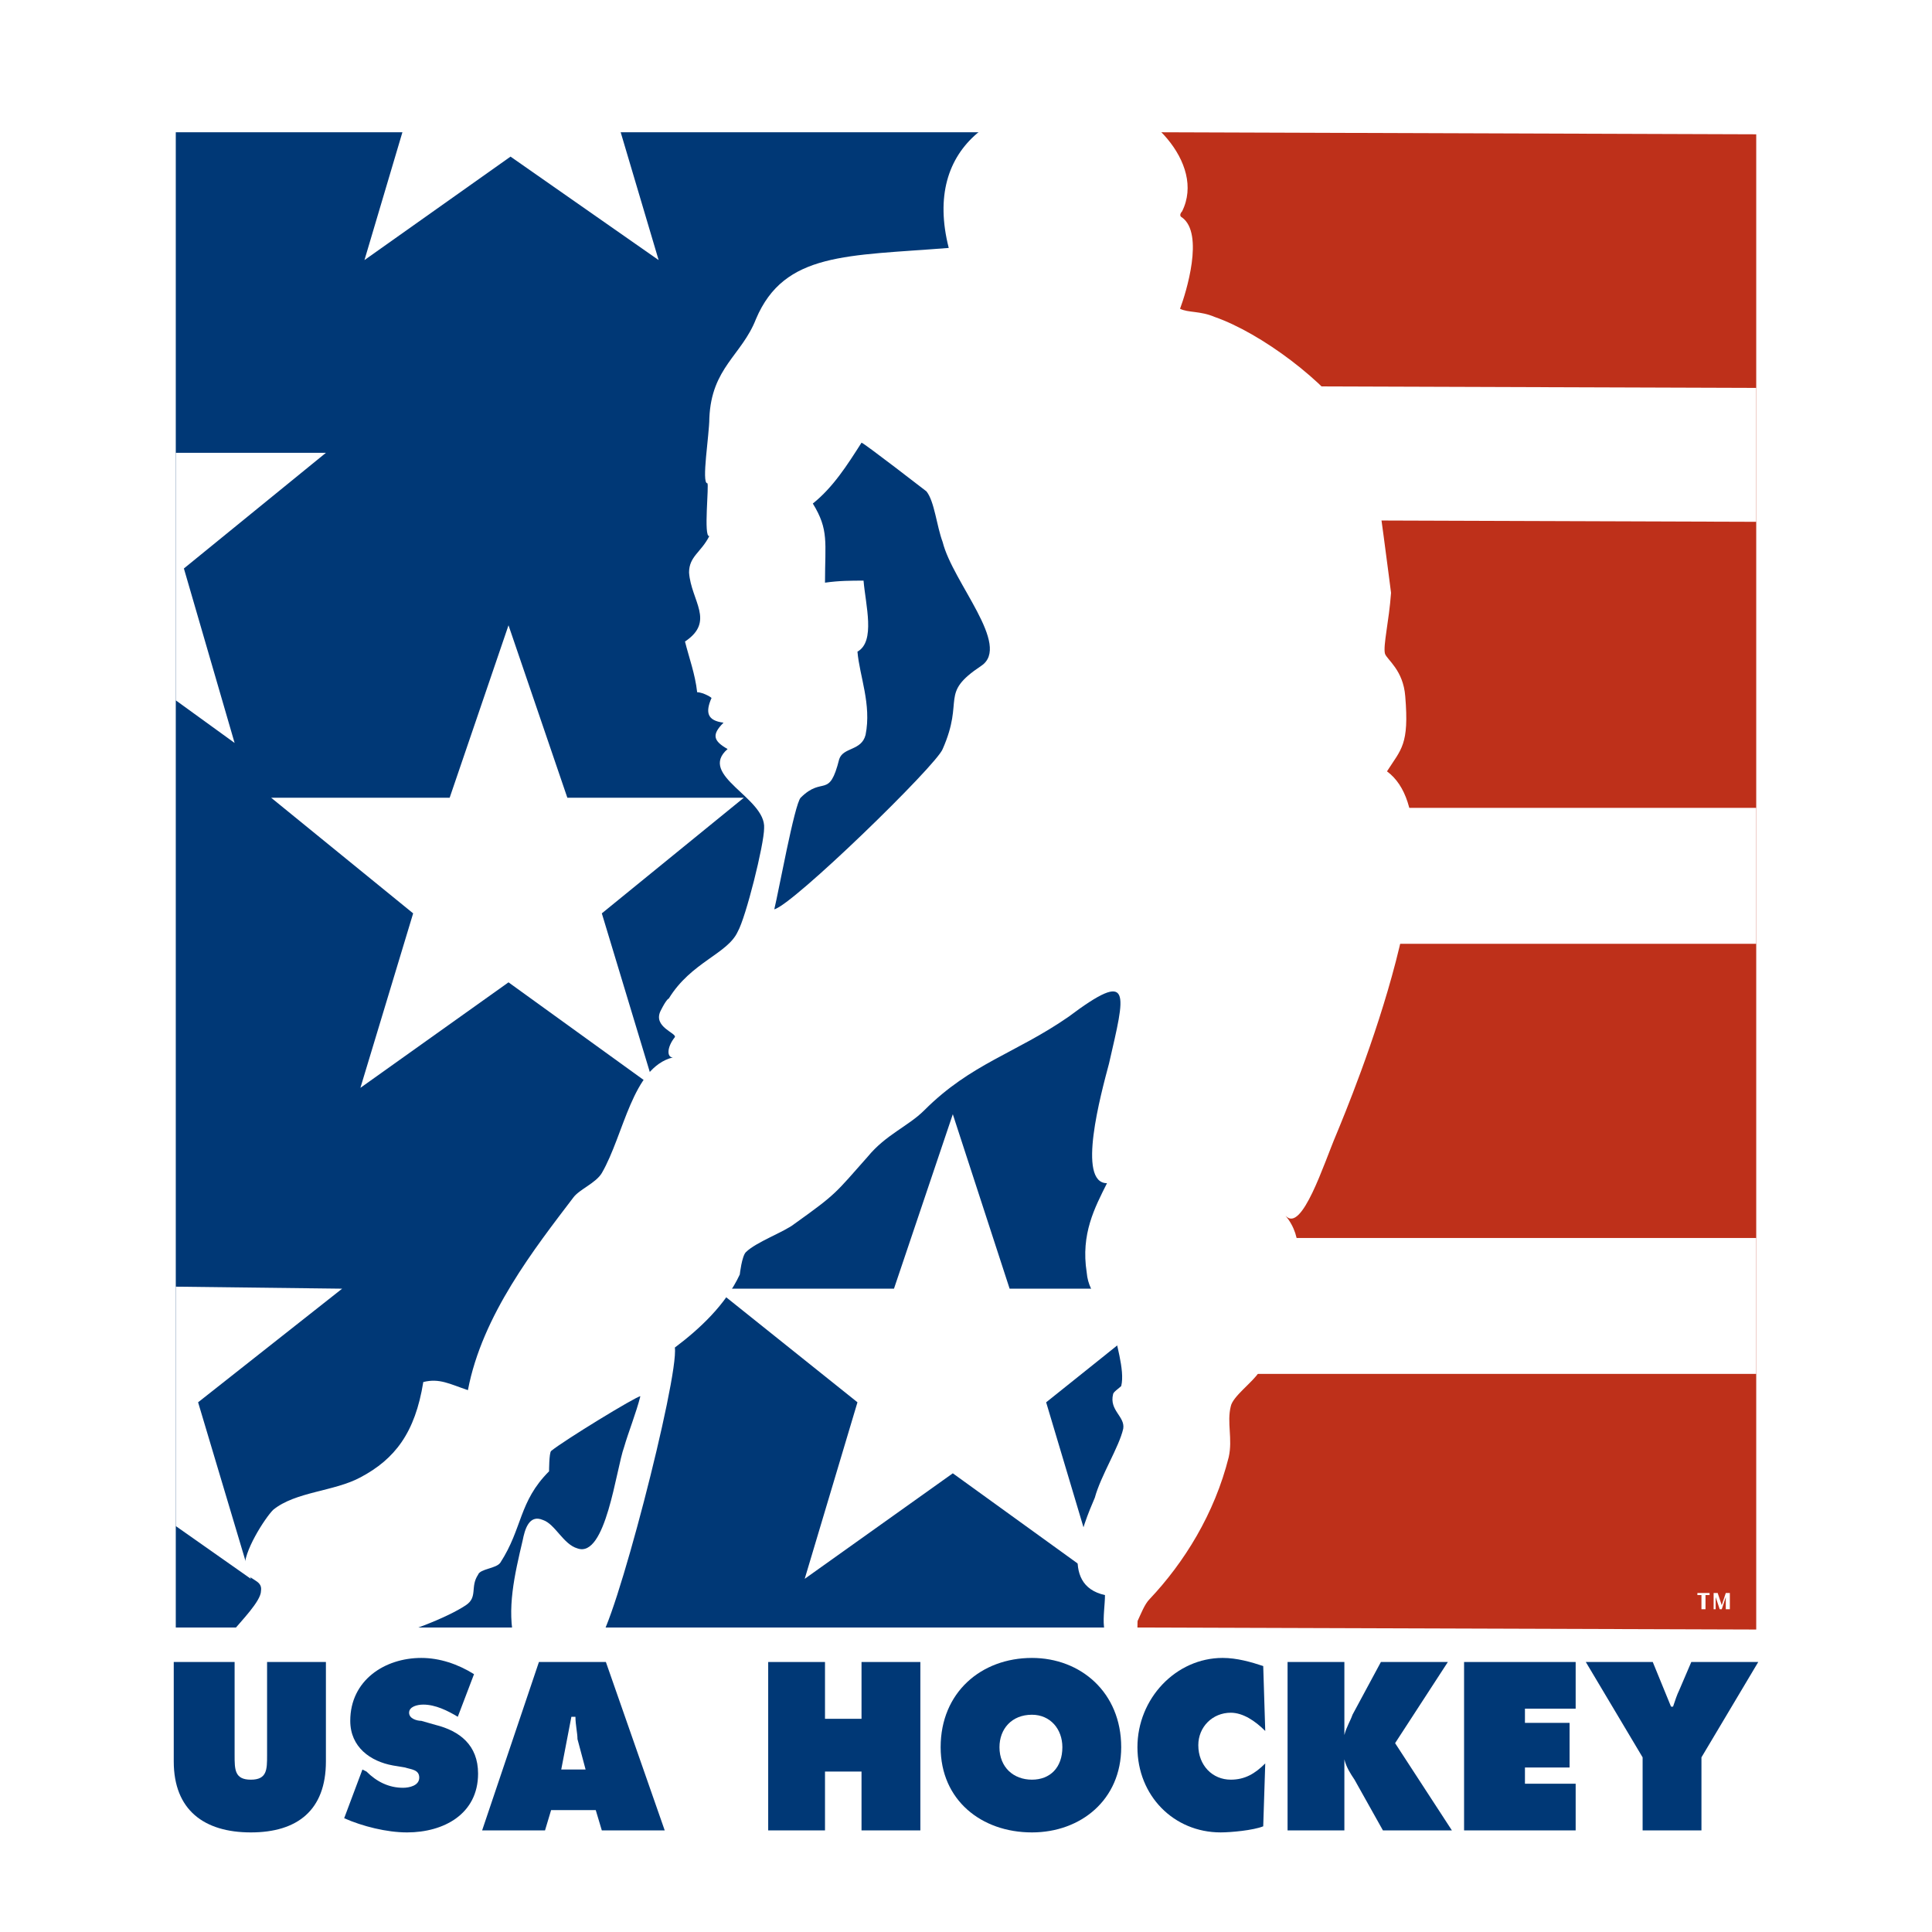 <?xml version="1.0" encoding="utf-8"?>
<!-- Generator: Adobe Illustrator 13.0.0, SVG Export Plug-In . SVG Version: 6.00 Build 14948)  -->
<!DOCTYPE svg PUBLIC "-//W3C//DTD SVG 1.0//EN" "http://www.w3.org/TR/2001/REC-SVG-20010904/DTD/svg10.dtd">
<svg version="1.0" id="Layer_1" xmlns="http://www.w3.org/2000/svg" xmlns:xlink="http://www.w3.org/1999/xlink" x="0px" y="0px"
	 width="192.756px" height="192.756px" viewBox="0 0 192.756 192.756" enable-background="new 0 0 192.756 192.756"
	 xml:space="preserve">
<g>
	<polygon fill-rule="evenodd" clip-rule="evenodd" fill="#FFFFFF" points="0,0 192.756,0 192.756,192.756 0,192.756 0,0 	"/>
	<polygon fill-rule="evenodd" clip-rule="evenodd" fill="#003876" points="17.538,13.196 17.538,162.377 112.673,162.377 
		112.673,13.196 17.538,13.196 	"/>
	<polygon fill-rule="evenodd" clip-rule="evenodd" fill="#FFFFFF" points="61.866,12.994 65.712,25.949 50.936,15.625 
		36.362,25.949 40.208,12.994 61.866,12.994 	"/>
	<polygon fill-rule="evenodd" clip-rule="evenodd" fill="#FFFFFF" points="17.538,45.178 32.516,45.178 18.347,56.716 
		23.407,74.124 17.538,69.873 17.538,45.178 	"/>
	<polygon fill-rule="evenodd" clip-rule="evenodd" fill="#FFFFFF" points="50.734,62.384 56.604,79.589 74.214,79.589 
		60.044,91.126 65.308,108.535 50.734,98.008 35.957,108.535 41.22,91.126 27.051,79.589 44.863,79.589 50.734,62.384 	"/>
	<polygon fill-rule="evenodd" clip-rule="evenodd" fill="#FFFFFF" points="17.538,128.371 34.135,128.572 19.764,139.908 
		25.026,157.52 17.538,152.256 17.538,128.371 	"/>
	<polygon fill-rule="evenodd" clip-rule="evenodd" fill="#FFFFFF" points="95.062,111.166 100.73,128.572 118.543,128.572 
		104.374,139.908 109.636,157.52 95.062,146.992 80.286,157.52 85.549,139.908 71.38,128.572 89.192,128.572 95.062,111.166 	"/>
	<polygon fill-rule="evenodd" clip-rule="evenodd" fill="#BE301A" points="175.219,13.399 175.219,162.578 113.482,162.377 
		115.709,13.196 175.219,13.399 	"/>
	<polygon fill-rule="evenodd" clip-rule="evenodd" fill="#FFFFFF" points="115.507,51.858 115.507,38.499 175.219,38.701 
		175.219,52.061 115.507,51.858 	"/>
	<polygon fill-rule="evenodd" clip-rule="evenodd" fill="#FFFFFF" points="175.219,80.601 175.219,94.163 121.174,94.163 
		121.174,80.601 175.219,80.601 	"/>
	<polygon fill-rule="evenodd" clip-rule="evenodd" fill="#FFFFFF" points="175.219,123.514 175.219,137.074 117.936,137.074 
		117.936,123.514 175.219,123.514 	"/>
	<path fill-rule="evenodd" clip-rule="evenodd" fill="#FFFFFF" d="M109.839,9.958c4.453,0.405,10.525,6.275,8.097,11.133
		c0,0-0.405,0.405,0,0.607c2.227,1.62,0.404,7.49-0.203,9.109c0.811,0.405,2.024,0.203,3.441,0.81
		c4.655,1.62,11.133,6.478,13.765,10.525c0.81,1.417,1.821,3.847,2.227,5.466c0.202,0.405,1.619,11.538,1.619,11.538
		c-0.202,2.834-0.81,5.263-0.607,6.072c0.202,0.607,1.822,1.619,2.024,4.251c0.404,4.858-0.405,5.263-1.822,7.489
		c7.692,5.667-3.643,32.791-5.06,36.232c-1.215,2.834-3.441,9.918-5.061,8.098c1.821,2.227,1.417,4.857,0.202,7.893
		c-0.405,0.811-1.821,2.025-2.024,2.834c-0.607,2.025-0.202,3.441-0.81,4.859c-0.606,1.012-2.631,2.428-2.833,3.439
		c-0.405,1.621,0.202,3.24-0.203,5.061c-1.417,5.668-4.453,10.527-7.894,14.17c-1.013,1.012-1.417,3.846-2.834,4.049
		c-2.43,0.607-1.619-2.633-1.619-4.453c-4.656-1.012-2.227-6.883-1.013-9.717c0.607-2.227,2.429-5.061,2.834-6.883
		c0.202-1.213-1.417-1.82-1.012-3.439c0-0.203,0.606-0.607,0.81-0.811c0.404-1.619-0.607-4.453-0.81-6.072
		c-0.607-2.023-2.429-2.834-2.632-5.264c-0.607-3.846,0.81-6.477,2.024-8.906c-3.036,0-0.607-8.906,0.202-11.941
		c1.619-7.084,2.429-9.514-4.048-4.656c-5.264,3.645-9.717,4.656-14.372,9.312c-1.619,1.619-3.846,2.428-5.667,4.654
		c-3.239,3.645-3.036,3.645-7.287,6.68c-1.012,0.811-3.846,1.822-4.858,2.834c-0.405,0.404-0.607,2.227-0.607,2.227
		c-1.417,3.037-4.049,5.465-6.478,7.287c0.405,3.037-6.072,28.135-7.692,29.35c-1.214,0.811-3.846,0.607-5.465,0.406
		c-1.215-0.203-1.822-0.203-2.834-0.406c-0.81-3.238,0-6.68,0.81-10.121c0.203-1.012,0.607-2.631,2.024-2.023
		c1.214,0.404,2.024,2.43,3.441,2.834c2.833,1.012,3.846-7.895,4.656-10.121c0.405-1.416,1.214-3.441,1.619-5.061
		c-0.405,0-7.692,4.453-8.906,5.465c-0.203,0.203-0.203,2.025-0.203,2.025c-3.036,3.035-2.631,5.668-4.858,9.109
		c-0.405,0.605-2.024,0.605-2.227,1.213c-0.81,1.215,0,2.227-1.214,3.037c-3.644,2.428-16.193,6.477-21.253,4.25
		c-0.608-0.404-1.417-1.215-2.024-1.619c0.81-1.012,2.834-3.035,2.834-4.049c0.202-1.213-1.417-1.012-1.619-2.227
		c-0.203-1.619,2.024-5.061,2.833-5.869c2.227-1.822,6.072-1.822,8.704-3.238c3.441-1.822,5.465-4.453,6.275-9.514
		c1.62-0.404,2.631,0.201,4.453,0.809c1.417-7.488,6.68-14.168,10.526-19.229c0.607-0.811,2.226-1.418,2.833-2.43
		c2.227-3.846,3.037-10.525,7.085-11.537c-0.607,0-0.607-1.012,0.202-2.023c0.203-0.406-2.227-1.014-1.417-2.633
		c0.607-1.215,0.81-1.215,0.81-1.215c2.227-3.643,5.87-4.452,6.882-6.679c0.81-1.417,2.631-8.704,2.631-10.323
		c0.203-3.036-6.68-5.263-3.644-7.894c-1.417-0.81-1.619-1.417-0.405-2.631c-1.619-0.203-1.822-1.013-1.214-2.429
		c0.202,0-0.81-0.607-1.417-0.607c-0.202-1.822-0.81-3.441-1.214-5.06c3.036-2.024,0.607-4.048,0.405-6.882
		c0-1.619,1.214-2.024,2.024-3.644c-0.607,0.203,0-5.263-0.202-5.263c-0.607,0,0.202-4.858,0.202-6.477
		c0.203-5.061,3.239-6.275,4.656-9.918c2.833-6.68,9.108-6.275,19.229-7.084C92.026,14.411,99.718,9.553,109.839,9.958
		L109.839,9.958z"/>
	<path fill-rule="evenodd" clip-rule="evenodd" fill="#003876" d="M85.954,44.166c-1.417,2.227-2.834,4.453-4.858,6.072
		c1.619,2.632,1.214,3.846,1.214,7.895c1.417-0.203,2.631-0.203,3.846-0.203c0.202,2.429,1.214,6.073-0.607,7.084
		c0.203,2.429,1.417,5.263,0.81,8.299c-0.404,1.619-2.227,1.214-2.631,2.429c-1.013,4.048-1.62,1.619-3.846,3.846
		c-0.607,0.607-2.227,9.514-2.631,11.133c1.822-0.405,16.193-14.372,16.8-15.991c2.227-5.061-0.405-5.465,3.846-8.299
		c3.036-2.024-2.834-8.299-3.846-12.347c-0.607-1.62-0.81-4.048-1.619-5.061C92.431,49.024,86.156,44.166,85.954,44.166
		L85.954,44.166z"/>
	<path fill-rule="evenodd" clip-rule="evenodd" fill="#FFFFFF" d="M170.563,159.139h-0.404v1.416h-0.405v-1.416h-0.405v-0.203h1.215
		V159.139L170.563,159.139z M171.778,160.15l0.404-1.215h0.405v1.619h-0.405v-1.215l-0.404,1.215h-0.203l-0.404-1.215v1.215h-0.203
		v-1.619h0.405L171.778,160.15L171.778,160.15z"/>
	<path fill-rule="evenodd" clip-rule="evenodd" fill="#003876" d="M32.516,165.818v9.918c0,4.857-2.834,7.084-7.49,7.084
		c-4.655,0-7.691-2.227-7.691-7.084v-9.918h6.072v9.311c0,1.416,0,2.43,1.619,2.43c1.62,0,1.62-1.014,1.62-2.43v-9.311H32.516
		L32.516,165.818z"/>
	<path fill-rule="evenodd" clip-rule="evenodd" fill="#003876" d="M36.16,176.545l0.405,0.203c1.012,1.012,2.227,1.619,3.644,1.619
		c0.607,0,1.619-0.203,1.619-1.012c0-0.811-0.81-0.811-1.417-1.012l-1.215-0.203c-2.227-0.404-4.251-1.822-4.251-4.453
		c0-4.049,3.441-6.275,7.085-6.275c1.822,0,3.643,0.607,5.263,1.619l-1.62,4.252c-1.012-0.607-2.227-1.215-3.441-1.215
		c-0.607,0-1.417,0.203-1.417,0.811s0.81,0.809,1.214,0.809l1.417,0.404c2.429,0.607,4.251,2.025,4.251,4.859
		c0,4.047-3.441,5.869-7.084,5.869c-2.024,0-4.453-0.607-6.275-1.416L36.16,176.545L36.16,176.545z"/>
	<path fill-rule="evenodd" clip-rule="evenodd" fill="#003876" d="M54.377,182.619h-6.275l5.667-16.801h6.68l5.87,16.801h-6.275
		l-0.607-2.025h-4.453L54.377,182.619L54.377,182.619z M58.425,176.545l-0.81-3.035c0-0.607-0.203-1.418-0.203-2.227h-0.405
		l-1.012,5.262H58.425L58.425,176.545z"/>
	<polygon fill-rule="evenodd" clip-rule="evenodd" fill="#003876" points="76.643,165.818 82.31,165.818 82.31,171.486 
		85.954,171.486 85.954,165.818 91.824,165.818 91.824,182.619 85.954,182.619 85.954,176.748 82.31,176.748 82.31,182.619 
		76.643,182.619 76.643,165.818 	"/>
	<path fill-rule="evenodd" clip-rule="evenodd" fill="#003876" d="M111.863,174.318c0,5.264-4.049,8.502-8.906,8.502
		c-5.061,0-9.109-3.238-9.109-8.502c0-5.465,4.048-8.906,9.109-8.906C107.814,165.412,111.863,168.854,111.863,174.318
		L111.863,174.318z M99.718,174.318c0,2.025,1.417,3.24,3.239,3.24c1.821,0,3.036-1.215,3.036-3.24c0-1.82-1.215-3.238-3.036-3.238
		C100.933,171.08,99.718,172.498,99.718,174.318L99.718,174.318z"/>
	<path fill-rule="evenodd" clip-rule="evenodd" fill="#003876" d="M126.234,172.699c-1.012-1.012-2.227-1.82-3.44-1.82
		c-1.822,0-3.239,1.416-3.239,3.238c0,2.023,1.417,3.441,3.239,3.441c1.416,0,2.429-0.607,3.44-1.621l-0.202,6.275
		c-1.012,0.406-3.238,0.607-4.251,0.607c-4.655,0-8.299-3.643-8.299-8.502c0-4.857,3.846-8.906,8.501-8.906
		c1.417,0,2.834,0.406,4.049,0.811L126.234,172.699L126.234,172.699z"/>
	<path fill-rule="evenodd" clip-rule="evenodd" fill="#003876" d="M128.461,165.818h5.668v7.287l0,0
		c0.202-0.811,0.607-1.418,0.81-2.025l2.834-5.262h6.68l-5.263,8.096l5.667,8.705h-6.882l-2.834-5.061
		c-0.404-0.607-0.81-1.215-1.012-2.025l0,0v7.086h-5.668V165.818L128.461,165.818z"/>
	<polygon fill-rule="evenodd" clip-rule="evenodd" fill="#003876" points="146.071,165.818 157.204,165.818 157.204,170.473 
		152.144,170.473 152.144,171.891 156.597,171.891 156.597,176.344 152.144,176.344 152.144,177.963 157.204,177.963 
		157.204,182.619 146.071,182.619 146.071,165.818 	"/>
	<path fill-rule="evenodd" clip-rule="evenodd" fill="#003876" d="M164.896,165.818l1.822,4.453h0.202
		c0.202-0.607,0.404-1.215,0.607-1.619l1.214-2.834h6.68l-5.667,9.514v7.287h-5.87v-7.287l-5.668-9.514H164.896L164.896,165.818z"/>
</g>
</svg>
